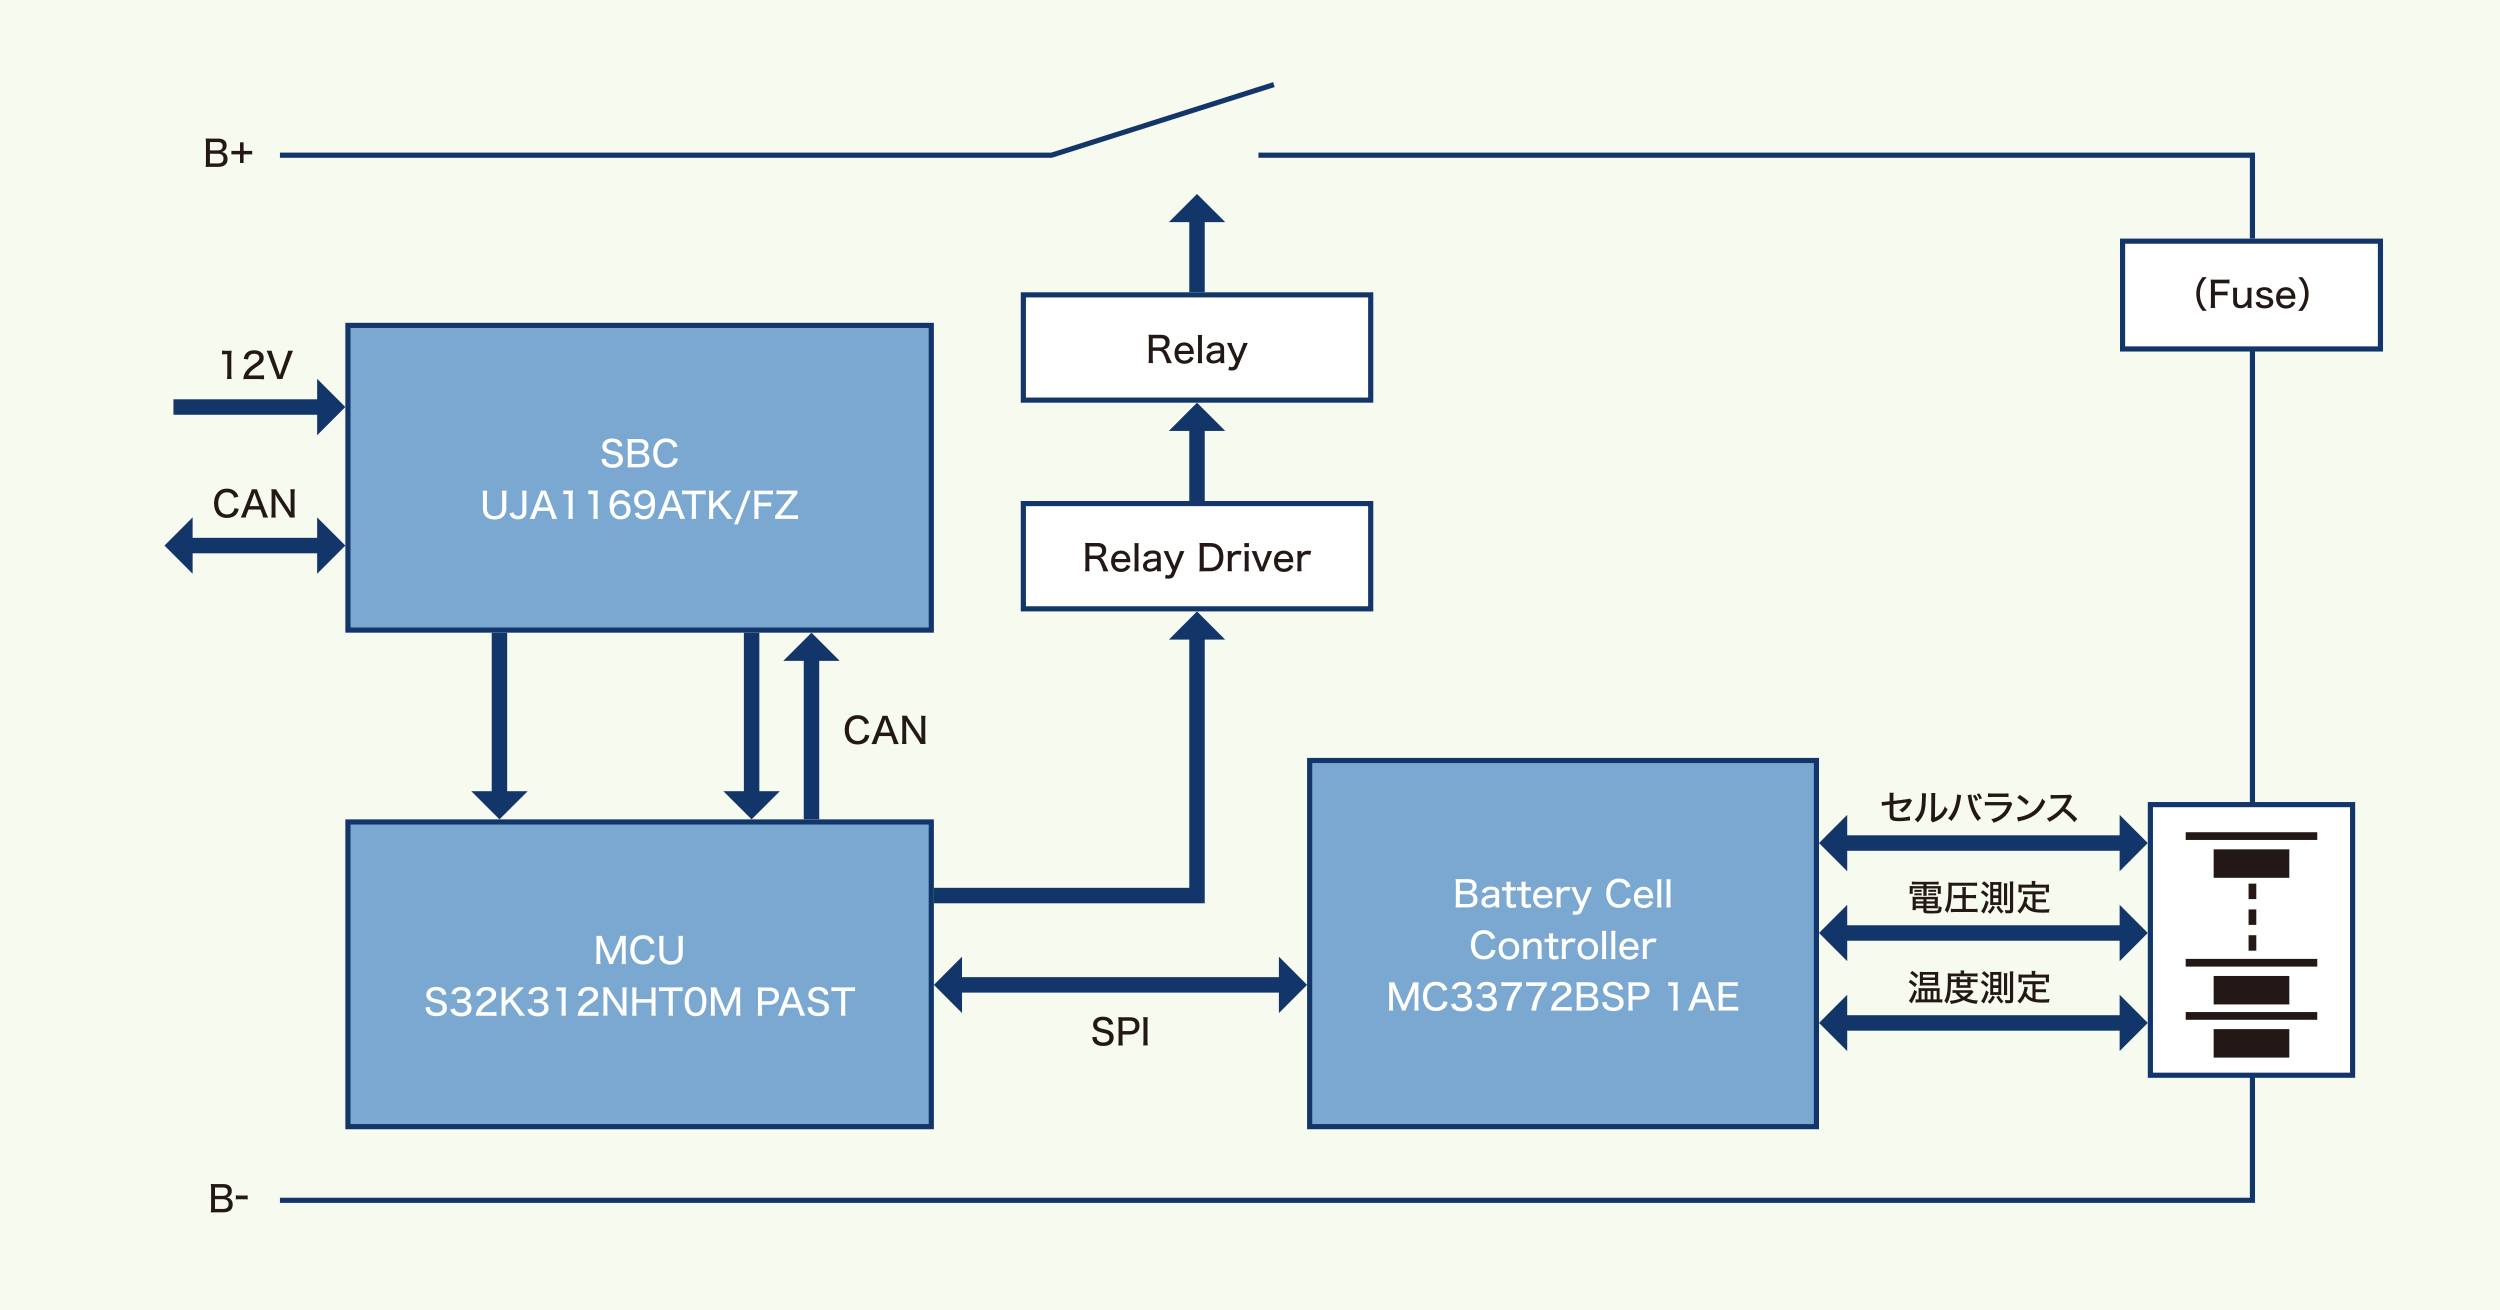 <?xml version="1.0" encoding="UTF-8"?><svg id="_レイヤー_1" xmlns="http://www.w3.org/2000/svg" viewBox="0 0 484.73 254.02"><defs><style>.cls-1{fill:#231815;}.cls-2{stroke-width:3px;}.cls-2,.cls-3{stroke:#13366a;}.cls-2,.cls-3,.cls-4,.cls-5{fill:none;stroke-miterlimit:8;}.cls-6{fill:#fff;}.cls-7{fill:#f6faef;}.cls-4{stroke-dasharray:3 2;}.cls-4,.cls-5{stroke:#231815;stroke-width:1.5px;}.cls-8{fill:#7aa8d1;}.cls-9{fill:#13366a;}</style></defs><rect class="cls-7" width="484.73" height="254.02"/><polyline class="cls-3" points="54.28 30.09 203.89 30.09 247 16.4"/><line class="cls-2" x1="248.7" y1="190.96" x2="185.8" y2="190.96"/><polygon class="cls-9" points="247.97 196.43 247.97 185.49 253.43 190.96 247.97 196.43"/><polygon class="cls-9" points="186.53 196.43 186.53 185.49 181.07 190.96 186.53 196.43"/><line class="cls-2" x1="232.09" y1="56.67" x2="232.09" y2="42.34"/><polygon class="cls-9" points="226.63 43.07 237.56 43.07 232.09 37.61 226.63 43.07"/><line class="cls-2" x1="232.09" y1="97.14" x2="232.09" y2="82.81"/><polygon class="cls-9" points="226.63 83.55 237.56 83.55 232.09 78.08 226.63 83.55"/><line class="cls-2" x1="157.34" y1="158.87" x2="157.34" y2="127.4"/><polygon class="cls-9" points="151.87 128.14 162.81 128.14 157.34 122.67 151.87 128.14"/><polyline class="cls-2" points="232.09 123.29 232.09 173.64 181.07 173.64"/><polygon class="cls-9" points="237.56 124.02 226.63 124.02 232.09 118.55 237.56 124.02"/><line class="cls-2" x1="62.22" y1="105.78" x2="36.62" y2="105.78"/><polygon class="cls-9" points="61.49 111.25 61.49 100.31 66.96 105.78 61.49 111.25"/><polygon class="cls-9" points="37.35 111.25 37.35 100.31 31.89 105.78 37.35 111.25"/><line class="cls-2" x1="33.63" y1="78.92" x2="62.22" y2="78.92"/><polygon class="cls-9" points="61.49 73.45 61.49 84.39 66.96 78.92 61.49 73.45"/><line class="cls-2" x1="411.71" y1="163.46" x2="357.42" y2="163.46"/><polygon class="cls-9" points="410.98 168.93 410.98 157.99 416.44 163.46 410.98 168.93"/><polygon class="cls-9" points="358.16 168.93 358.16 157.99 352.69 163.46 358.16 168.93"/><line class="cls-2" x1="411.71" y1="180.9" x2="357.42" y2="180.9"/><polygon class="cls-9" points="410.98 186.37 410.98 175.43 416.44 180.9 410.98 186.37"/><polygon class="cls-9" points="358.16 186.37 358.16 175.43 352.69 180.9 358.16 186.37"/><line class="cls-2" x1="411.71" y1="198.34" x2="357.42" y2="198.34"/><polygon class="cls-9" points="410.98 203.8 410.98 192.87 416.44 198.34 410.98 203.8"/><polygon class="cls-9" points="358.16 203.8 358.16 192.87 352.69 198.34 358.16 203.8"/><polyline class="cls-3" points="244 30.09 436.73 30.09 436.73 46.26"/><polyline class="cls-3" points="54.28 232.73 436.73 232.73 436.73 204.96"/><rect class="cls-6" x="411.55" y="46.76" width="50" height="20.9"/><path class="cls-9" d="M461.05,47.26v19.9h-49v-19.9h49M462.05,46.26h-51v21.9h51v-21.9h0Z"/><rect class="cls-6" x="416.94" y="156.01" width="39.21" height="52.47"/><path class="cls-9" d="M455.65,156.51v51.47h-38.21v-51.47h38.21M456.65,155.51h-40.21v53.47h40.21v-53.47h0Z"/><line class="cls-3" x1="436.73" y1="67.71" x2="436.73" y2="155.8"/><rect class="cls-1" x="429.21" y="199.54" width="14.67" height="5.52"/><line class="cls-5" x1="449.3" y1="196.98" x2="423.79" y2="196.98"/><rect class="cls-1" x="429.21" y="189.23" width="14.67" height="5.52"/><line class="cls-5" x1="449.3" y1="186.67" x2="423.79" y2="186.67"/><rect class="cls-1" x="429.21" y="164.68" width="14.67" height="5.52"/><line class="cls-5" x1="449.3" y1="162.11" x2="423.79" y2="162.11"/><line class="cls-4" x1="436.73" y1="171.33" x2="436.73" y2="184.74"/><rect class="cls-8" x="253.93" y="147.45" width="98.26" height="71"/><path class="cls-9" d="M351.69,147.95v70h-97.26v-70h97.26M352.69,146.95h-99.26v72h99.26v-72h0Z"/><rect class="cls-8" x="67.46" y="159.37" width="113.11" height="59.08"/><path class="cls-9" d="M180.07,159.87v58.08h-112.11v-58.08h112.11M181.07,158.87h-114.11v60.08h114.11v-60.08h0Z"/><rect class="cls-8" x="67.46" y="63.09" width="113.11" height="59.08"/><path class="cls-9" d="M180.07,63.59v58.08h-112.11v-58.08h112.11M181.07,62.59h-114.11v60.08h114.11v-60.08h0Z"/><rect class="cls-6" x="198.42" y="57.17" width="67.35" height="20.41"/><path class="cls-9" d="M265.27,57.67v19.41h-66.35v-19.41h66.35M266.27,56.67h-68.35v21.41h68.35v-21.41h0Z"/><path class="cls-1" d="M40.72,32.35c-.37,0-.55,0-.85.02.05-.3.06-.48.06-.92v-3.78c0-.31-.02-.54-.06-.81.24.01.38.01.84.01h1.58c1.06,0,1.65.48,1.65,1.34,0,.41-.13.72-.39.97-.15.13-.28.2-.56.29.34.06.51.14.7.31.29.26.43.61.43,1.06,0,.97-.64,1.51-1.76,1.51h-1.66ZM42.25,29.16c.58,0,.92-.31.92-.84s-.32-.78-.94-.78h-1.53v1.62h1.54ZM40.71,31.69h1.58c.69,0,1.05-.33,1.05-.94,0-.3-.08-.52-.25-.67-.18-.18-.47-.27-.83-.27h-1.56v1.88Z"/><path class="cls-1" d="M47.23,31.6h-.69v-1.67h-1.67v-.67h1.67v-1.67h.69v1.67h1.67v.67h-1.67v1.67Z"/><path class="cls-1" d="M41.72,235.06c-.37,0-.55,0-.85.02.05-.3.06-.48.06-.92v-3.78c0-.31-.02-.54-.06-.81.24.01.38.01.84.01h1.58c1.06,0,1.65.48,1.65,1.34,0,.41-.13.72-.39.97-.15.13-.28.2-.56.29.34.06.51.14.7.31.29.26.43.61.43,1.06,0,.97-.64,1.51-1.76,1.51h-1.66ZM43.24,231.87c.58,0,.92-.31.92-.84s-.32-.78-.94-.78h-1.53v1.62h1.54ZM41.7,234.4h1.58c.69,0,1.05-.33,1.05-.94,0-.3-.08-.52-.25-.67-.18-.18-.47-.27-.83-.27h-1.56v1.88Z"/><path class="cls-1" d="M45.73,231.77c.2.03.37.04.65.04h.98c.29,0,.46,0,.66-.04v.8c-.22-.04-.37-.04-.66-.04h-.98c-.28,0-.43,0-.65.04v-.8Z"/><path class="cls-1" d="M43.04,67.98c.2.03.34.04.65.04h.56c.31,0,.41,0,.66-.04-.04.43-.06.76-.06,1.16v3.48c0,.36.01.59.06.87h-.9c.04-.27.06-.52.06-.87v-3.94h-.35c-.24,0-.43.01-.67.04v-.76Z"/><path class="cls-1" d="M48.02,73.49c-.51,0-.62,0-.85.04.05-.43.1-.66.2-.91.18-.48.49-.9.94-1.3.24-.21.46-.37,1.12-.82s.86-.71.86-1.13c0-.48-.4-.78-1.03-.78-.43,0-.76.15-.95.43-.12.18-.17.34-.22.67l-.83-.11c.09-.5.22-.78.47-1.08.33-.39.85-.59,1.52-.59,1.16,0,1.88.57,1.88,1.48,0,.53-.2.9-.71,1.29-.22.16-.32.23-.94.65-.78.53-1.13.92-1.32,1.47h2.09c.41,0,.71-.01.95-.05v.79c-.31-.03-.57-.04-.98-.04h-2.19Z"/><path class="cls-1" d="M54.1,72.25c.03.09.08.27.17.52.1-.34.11-.35.16-.52l1.22-3.51c.12-.34.17-.51.2-.73h.98c-.11.19-.17.36-.35.83l-1.5,3.96c-.12.32-.18.53-.22.69h-.99c-.04-.15-.1-.35-.22-.69l-1.51-3.96c-.15-.41-.26-.65-.35-.83h.98c.04.22.11.48.2.73l1.23,3.51Z"/><path class="cls-1" d="M226.24,70.41c-.03-.22-.13-.5-.39-1.16-.38-.95-.64-1.23-1.19-1.23h-1.15v1.51c0,.39.01.61.06.87h-.88c.04-.28.06-.47.06-.86v-3.78c0-.34-.01-.55-.06-.86.26.01.47.02.84.02h1.62c.56,0,.96.13,1.25.41.25.24.38.58.38,1.01s-.13.78-.38,1.04c-.2.2-.38.28-.77.39.31.09.48.27.72.77.15.29.31.66.55,1.19.08.18.23.5.32.68h-.99ZM225.02,67.36c.36,0,.68-.16.83-.42.08-.14.13-.3.13-.52,0-.25-.07-.45-.21-.59-.16-.16-.38-.23-.71-.23h-1.55v1.76h1.51Z"/><path class="cls-1" d="M228.48,68.63c.03.42.1.64.27.86.21.27.53.42.92.42.36,0,.66-.12.88-.36.09-.11.14-.19.21-.39l.69.24c-.13.29-.23.44-.41.62-.35.34-.82.52-1.38.52-1.18,0-1.93-.81-1.93-2.07s.74-2.08,1.88-2.08c.99,0,1.67.62,1.82,1.64q.01.09.05.61h-3ZM230.72,68.03c-.04-.34-.14-.56-.34-.75-.2-.2-.45-.29-.78-.29-.4,0-.72.19-.93.54-.1.16-.13.27-.17.5h2.22Z"/><path class="cls-1" d="M233.09,64.94c-.04.27-.05.48-.05.87v3.75c0,.36.01.55.05.86h-.85c.04-.29.05-.49.05-.86v-3.75c0-.39-.01-.61-.05-.86h.85Z"/><path class="cls-1" d="M236.62,69.97c-.25.21-.37.29-.59.37-.25.09-.52.14-.8.14-.83,0-1.32-.43-1.32-1.13,0-.52.33-.95.88-1.16.44-.16.85-.21,1.83-.24v-.3c0-.25-.06-.41-.17-.51-.15-.12-.37-.18-.67-.18-.57,0-.88.19-1.03.65l-.77-.15c.14-.36.26-.55.49-.72.32-.25.75-.37,1.32-.37s.97.12,1.25.39c.22.21.31.47.31.9v1.92c0,.34.01.53.06.83h-.78v-.44ZM236.62,68.5c-.75.02-1.13.07-1.44.19-.35.13-.52.35-.52.66,0,.34.26.55.69.55.36,0,.76-.16,1.02-.41.17-.17.25-.36.25-.6v-.39Z"/><path class="cls-1" d="M238.29,67.34c-.31-.69-.31-.7-.39-.85h.91c.04.2.13.51.25.79l.92,2.14.83-2.14c.15-.4.22-.58.25-.79h.88c-.04.08-.15.36-.36.85l-1.58,3.78c-.12.29-.26.46-.47.57-.2.1-.43.15-.69.15-.2,0-.38-.02-.67-.08l.16-.7c.2.09.33.13.48.13.24,0,.42-.13.53-.37l.26-.62-1.3-2.86Z"/><path class="cls-1" d="M427.05,60.27c-.45-.57-.63-.89-.85-1.43-.24-.62-.36-1.21-.36-1.86s.11-1.2.35-1.81c.22-.54.41-.85.85-1.43h.83c-.53.61-.74.92-.96,1.41-.25.57-.37,1.16-.37,1.82s.13,1.29.38,1.87c.22.5.43.81.96,1.42h-.83Z"/><path class="cls-1" d="M429.45,58.77c0,.45.01.67.06.93h-.89c.04-.24.06-.5.06-.92v-3.71c0-.36-.01-.6-.06-.86.25.01.45.02.84.02h1.93c.39,0,.61-.01.89-.05v.8c-.25-.04-.48-.05-.89-.05h-1.93v1.62h1.56c.4,0,.64-.01.89-.05v.8c-.25-.04-.49-.05-.89-.05h-1.56v1.52Z"/><path class="cls-1" d="M436.59,55.78c-.04.29-.06.49-.06.86v2.19c0,.36.01.59.06.87h-.8v-.34s0-.15.01-.29c-.36.48-.8.7-1.41.7-.53,0-.94-.18-1.18-.52-.15-.22-.22-.49-.22-.9v-1.71c0-.37-.01-.61-.05-.85h.85c-.04.3-.05.52-.05.86v1.59c0,.62.24.91.75.91.35,0,.62-.14.9-.44.18-.21.29-.39.39-.67v-1.39c0-.32-.01-.57-.05-.86h.85Z"/><path class="cls-1" d="M438.13,58.5c.05.24.11.35.24.47.16.15.41.23.74.23.55,0,.9-.23.9-.58,0-.17-.07-.31-.2-.39-.15-.1-.25-.13-.77-.24-.55-.12-.78-.19-1.02-.33-.34-.18-.52-.48-.52-.85,0-.27.11-.53.32-.73.29-.27.69-.4,1.23-.4s.95.13,1.21.38c.19.17.28.34.38.67l-.78.1c-.03-.18-.06-.25-.15-.34-.15-.16-.38-.25-.68-.25-.46,0-.78.22-.78.55,0,.15.08.27.22.36.16.08.32.13.73.22.75.17,1.01.26,1.23.46.23.2.34.45.34.79,0,.27-.13.56-.33.75-.3.29-.77.43-1.37.43-.69,0-1.2-.2-1.49-.59-.12-.16-.17-.29-.25-.6l.8-.1Z"/><path class="cls-1" d="M442.07,57.92c.03.42.1.64.27.86.21.27.53.42.92.42.36,0,.66-.12.88-.36.09-.11.14-.19.21-.39l.69.24c-.13.29-.23.44-.41.62-.35.34-.82.52-1.38.52-1.18,0-1.93-.81-1.93-2.07s.74-2.08,1.88-2.08c.99,0,1.67.62,1.82,1.64q.01.09.05.61h-3ZM444.31,57.32c-.04-.34-.14-.56-.34-.75-.2-.2-.45-.29-.78-.29-.4,0-.72.19-.93.54-.1.16-.13.27-.17.5h2.22Z"/><path class="cls-1" d="M445.58,60.27c.53-.6.74-.92.96-1.42.25-.58.38-1.19.38-1.87s-.12-1.25-.37-1.82c-.22-.49-.43-.81-.96-1.41h.83c.45.57.63.89.85,1.43.24.61.35,1.18.35,1.81s-.11,1.24-.36,1.86c-.22.54-.4.85-.85,1.43h-.83Z"/><rect class="cls-6" x="198.42" y="97.64" width="67.35" height="20.41"/><path class="cls-9" d="M265.27,98.14v19.41h-66.35v-19.41h66.35M266.27,97.14h-68.35v21.41h68.35v-21.41h0Z"/><path class="cls-1" d="M213.94,110.77c-.03-.22-.13-.5-.39-1.16-.38-.95-.64-1.23-1.19-1.23h-1.15v1.51c0,.39.01.61.06.87h-.88c.04-.28.06-.47.06-.86v-3.78c0-.34-.01-.55-.06-.86.26.01.47.02.84.02h1.62c.56,0,.96.13,1.25.41.25.24.38.58.38,1.01s-.13.78-.38,1.04c-.2.2-.38.28-.77.39.31.09.48.27.72.77.15.29.31.66.55,1.19.08.18.23.5.32.68h-.99ZM212.73,107.72c.36,0,.68-.16.83-.42.08-.14.13-.3.13-.52,0-.25-.07-.45-.21-.59-.16-.16-.38-.23-.71-.23h-1.55v1.76h1.51Z"/><path class="cls-1" d="M216.18,108.99c.03.42.1.64.27.86.21.27.53.42.92.42.36,0,.66-.12.88-.36.09-.11.14-.19.21-.39l.69.24c-.13.29-.23.44-.41.62-.35.34-.82.52-1.38.52-1.18,0-1.93-.81-1.93-2.07s.74-2.08,1.88-2.08c.99,0,1.67.62,1.82,1.64q.01.09.05.61h-3ZM218.43,108.39c-.04-.34-.14-.56-.34-.75-.2-.2-.45-.29-.78-.29-.4,0-.72.19-.93.54-.1.16-.13.27-.17.5h2.22Z"/><path class="cls-1" d="M220.79,105.3c-.04.27-.05.48-.05.87v3.75c0,.36.01.55.05.86h-.85c.04-.29.05-.49.05-.86v-3.75c0-.39-.01-.61-.05-.86h.85Z"/><path class="cls-1" d="M224.33,110.33c-.25.21-.37.29-.59.37-.25.09-.52.14-.8.14-.83,0-1.32-.43-1.32-1.13,0-.52.33-.95.88-1.16.44-.16.85-.21,1.83-.24v-.3c0-.25-.06-.41-.17-.51-.15-.12-.37-.18-.67-.18-.57,0-.88.19-1.03.65l-.77-.15c.14-.36.26-.55.49-.72.32-.25.75-.37,1.32-.37s.97.12,1.25.39c.22.21.31.47.31.9v1.92c0,.34.01.53.06.83h-.78v-.44ZM224.33,108.86c-.75.02-1.13.07-1.44.19-.35.13-.52.35-.52.66,0,.34.26.55.69.55.36,0,.76-.16,1.02-.41.17-.17.25-.36.25-.6v-.39Z"/><path class="cls-1" d="M226,107.7c-.31-.69-.31-.7-.39-.85h.91c.04.2.13.51.25.79l.92,2.14.83-2.14c.15-.4.22-.58.25-.79h.88c-.04.08-.15.36-.36.85l-1.58,3.78c-.12.29-.26.46-.47.57-.2.1-.43.15-.69.15-.2,0-.38-.02-.67-.08l.16-.7c.2.09.33.13.48.13.24,0,.42-.13.53-.37l.26-.62-1.3-2.86Z"/><path class="cls-1" d="M232.62,106.14c0-.35-.01-.57-.06-.87.25.01.43.02.84.02h1.24c.82,0,1.39.2,1.83.62.49.48.74,1.18.74,2.07s-.27,1.67-.79,2.17c-.44.42-1,.62-1.79.62h-1.24c-.39,0-.55,0-.84.02.04-.27.06-.5.06-.89v-3.76ZM234.6,110.08c.57,0,.96-.14,1.27-.46.36-.37.55-.94.55-1.62s-.17-1.21-.51-1.57c-.3-.31-.68-.44-1.29-.44h-1.22v4.09h1.21Z"/><path class="cls-1" d="M240.53,107.59c-.25-.08-.39-.1-.6-.1-.36,0-.64.12-.84.37-.17.21-.24.38-.27.71v1.34c0,.35.01.55.05.86h-.85c.04-.34.05-.53.05-.86v-2.2c0-.39-.01-.59-.05-.86h.81v.32c0,.06,0,.2-.01.25.29-.46.67-.64,1.28-.64.22,0,.37.01.64.07l-.2.74Z"/><path class="cls-1" d="M242.16,105.3v.78h-.89v-.78h.89ZM242.15,106.85c-.04.25-.05.47-.05.87v2.19c0,.36.01.57.05.87h-.86c.04-.32.05-.53.05-.86v-2.2c0-.36-.01-.6-.05-.86h.86Z"/><path class="cls-1" d="M243.59,106.85c.03.16.1.4.2.67l.74,2.04c.04.1.11.33.15.47.05-.15.1-.32.15-.46l.75-2.05c.12-.33.16-.47.19-.67h.9c-.1.19-.16.33-.33.75l-1.04,2.54c-.15.36-.17.44-.22.64h-.82c-.04-.18-.08-.29-.22-.64l-1.03-2.54c-.09-.22-.19-.44-.34-.75h.9Z"/><path class="cls-1" d="M247.77,108.99c.03.42.1.64.27.86.21.27.53.42.92.42.36,0,.66-.12.88-.36.09-.11.14-.19.21-.39l.69.24c-.13.29-.23.44-.41.62-.35.34-.82.52-1.38.52-1.18,0-1.93-.81-1.93-2.07s.74-2.08,1.88-2.08c.99,0,1.67.62,1.82,1.64q.01.09.05.61h-3ZM250.01,108.39c-.04-.34-.14-.56-.34-.75-.2-.2-.45-.29-.78-.29-.4,0-.72.19-.93.54-.1.16-.13.27-.17.5h2.22Z"/><path class="cls-1" d="M254.03,107.59c-.25-.08-.39-.1-.6-.1-.36,0-.64.12-.84.37-.17.21-.24.38-.27.71v1.34c0,.35.01.55.05.86h-.85c.04-.34.05-.53.05-.86v-2.2c0-.39-.01-.59-.05-.86h.81v.32c0,.06,0,.2-.01.25.29-.46.67-.64,1.28-.64.22,0,.37.01.64.07l-.2.74Z"/><path class="cls-1" d="M212.62,201.04c.02.32.07.48.2.65.22.28.6.44,1.09.44.75,0,1.2-.35,1.2-.92,0-.31-.13-.56-.37-.69-.22-.12-.27-.13-1.19-.34-.48-.11-.77-.22-1.02-.39-.39-.27-.59-.64-.59-1.12,0-.94.75-1.55,1.91-1.55.76,0,1.33.24,1.67.69.16.22.25.42.32.78l-.83.1c-.04-.25-.1-.39-.22-.53-.2-.24-.53-.36-.94-.36-.66,0-1.11.34-1.11.85,0,.32.17.55.53.69.18.08.22.08,1,.25.53.11.89.25,1.13.44.36.28.53.63.53,1.13,0,1.06-.72,1.65-2.01,1.65-.81,0-1.42-.22-1.76-.66-.22-.27-.31-.52-.39-1.03l.85-.09Z"/><path class="cls-1" d="M216.82,202.71c.04-.27.06-.5.06-.85v-3.78c0-.31-.01-.55-.06-.86.27.01.48.02.84.02h1.45c1.18,0,1.83.58,1.83,1.63s-.68,1.72-1.86,1.72h-1.43v1.25c0,.37.01.61.06.87h-.88ZM219.07,199.92c.69,0,1.06-.36,1.06-1.03s-.36-.98-1.06-.98h-1.43v2.01h1.43Z"/><path class="cls-1" d="M222.55,197.23c-.04.26-.06.48-.06.85v3.77c0,.37.01.61.06.85h-.9c.04-.27.06-.48.06-.85v-3.77c0-.39-.01-.59-.06-.85h.9Z"/><path class="cls-1" d="M167.7,140.45c-.08-.29-.16-.44-.31-.62-.26-.3-.64-.46-1.1-.46-1.06,0-1.7.81-1.7,2.14s.67,2.16,1.71,2.16c.51,0,.95-.2,1.19-.55.14-.19.2-.36.26-.67l.83.16c-.13.46-.24.71-.43.96-.4.5-1.07.78-1.87.78-.72,0-1.32-.22-1.74-.65-.49-.5-.76-1.3-.76-2.18,0-.93.3-1.73.85-2.26.43-.41.97-.6,1.65-.6s1.23.19,1.64.59c.29.27.43.52.58.97l-.81.2Z"/><path class="cls-1" d="M173.31,144.27c-.05-.24-.13-.53-.2-.73l-.32-.82h-2.33l-.32.82c-.12.3-.16.46-.21.73h-.98c.12-.21.22-.44.37-.82l1.55-3.97c.13-.34.19-.51.22-.69h1.01c.03.15.07.26.24.69l1.56,3.97c.17.43.27.64.36.82h-.97ZM171.76,139.88q-.03-.07-.14-.42-.12.36-.14.42l-.8,2.17h1.88l-.81-2.17Z"/><path class="cls-1" d="M178.18,142.42c.13.21.35.56.5.83-.03-.37-.04-.69-.04-.95v-2.61c0-.37-.01-.64-.06-.9h.88c-.04.27-.06.5-.06.9v3.71c0,.38.01.62.06.86h-.97c-.13-.25-.2-.37-.41-.71l-1.99-2.99c-.1-.17-.28-.46-.43-.76.03.3.04.66.04.91v2.58c0,.43.01.72.06.97h-.87c.03-.22.06-.54.06-.97v-3.66c0-.34-.01-.58-.06-.85h.95c.06.17.17.36.4.7l1.95,2.93Z"/><path class="cls-1" d="M366.39,154.39c0-.39,0-.46-.04-.69h.81c-.04.23-.04.36-.04.69v.9l2.67-.34c.24-.03.34-.06.48-.11l.45.39c-.08.1-.08.11-.18.32-.41.84-.89,1.39-1.7,1.98-.23-.25-.31-.32-.59-.47.53-.3.98-.7,1.27-1.13.1-.13.12-.17.22-.35q-.18.04-.37.06l-2.25.3v1.59c0,.62.02.76.16.87.13.11.4.15.94.15.76,0,1.53-.1,2.09-.27l.04.79c-.19,0-.25.01-.42.03-.78.08-1.23.12-1.71.12-.92,0-1.33-.1-1.58-.36-.21-.24-.25-.43-.25-1.22v-1.62l-.67.09c-.54.08-.55.08-.81.14l-.08-.75c.06,0,.11,0,.14,0,.15,0,.39-.02.68-.06l.74-.1v-.97Z"/><path class="cls-1" d="M373.44,153.83q-.03.18-.07,1.55c-.05,1.34-.2,2.1-.58,2.82-.24.46-.5.81-.97,1.26-.21-.28-.31-.37-.59-.56.55-.45.9-.94,1.13-1.6.21-.62.3-1.51.3-2.95,0-.29,0-.39-.02-.56l.8.04ZM375.25,153.75c-.04.24-.04.35-.04.85l-.04,3.89c.53-.22.84-.44,1.16-.81.35-.39.59-.81.75-1.33.2.27.28.34.55.56-.29.67-.64,1.18-1.08,1.58-.4.36-.78.57-1.5.85-.13.05-.21.08-.29.13l-.38-.41c.04-.17.05-.28.06-.64l.04-3.82v-.17c0-.36,0-.5-.04-.68h.81Z"/><path class="cls-1" d="M380.26,154.18c-.03.08-.03.1-.06.26,0,.01,0,.05-.01.11,0,.01-.01.07-.02.15-.31,2.07-.83,3.35-1.81,4.48-.28-.27-.37-.34-.66-.5.42-.41.71-.83,1.01-1.45.32-.64.57-1.54.69-2.41.04-.31.06-.52.06-.67v-.11l.8.15ZM382.23,154.03c.02.39.14,1.02.31,1.64.34,1.27.82,2.19,1.57,2.98-.29.19-.39.27-.63.54-.48-.56-.85-1.16-1.18-1.96-.31-.75-.56-1.67-.69-2.56-.04-.26-.06-.38-.09-.49l.72-.14ZM382.99,154.11c.25.33.38.55.55.99l-.48.2c-.16-.41-.31-.69-.55-1l.47-.19ZM383.74,153.83c.24.31.39.57.55.95l-.47.2c-.15-.38-.31-.67-.53-.98l.46-.18Z"/><path class="cls-1" d="M384.85,155.47c.31.03.51.05.97.05h3.35c.36,0,.48,0,.65-.06l.34.39c-.06.11-.1.19-.19.44-.38,1.04-.91,1.79-1.66,2.35-.5.36-.95.6-1.77.89-.13-.29-.19-.39-.45-.68.86-.21,1.44-.48,1.98-.96.53-.46.83-.9,1.15-1.74h-3.42c-.55,0-.71,0-.95.03v-.73ZM385.45,153.81c.3.04.38.05.88.05h2.22c.42,0,.56,0,.88-.05v.74c-.27-.03-.46-.03-.88-.03h-2.23c-.37,0-.53,0-.87.03v-.74Z"/><path class="cls-1" d="M391.08,158.46c.57-.02,1.42-.24,2.06-.53.88-.39,1.53-.92,2.09-1.7.31-.46.52-.84.74-1.41.23.29.32.37.61.57-.58,1.27-1.24,2.08-2.19,2.72-.71.48-1.58.83-2.65,1.05-.27.06-.29.06-.44.11l-.22-.81ZM391.61,154.12c.8.5,1.24.83,1.76,1.34l-.5.62c-.54-.57-1.11-1.03-1.74-1.4l.48-.56Z"/><path class="cls-1" d="M402.2,159.42c-.55-.7-1.32-1.44-2.19-2.12-.81.92-1.58,1.51-2.67,2.05-.15-.3-.22-.39-.48-.65.54-.21.88-.4,1.41-.78,1.08-.78,1.95-1.85,2.42-2.98q.02-.06.04-.1s.01-.03.03-.06c-.08,0-.13,0-.22,0l-2.03.04c-.43,0-.57.01-.9.06l-.02-.76c.24.03.41.04.72.04h.19l2.33-.04c.34,0,.4-.01.55-.07l.39.41c-.08.09-.14.19-.21.36-.34.78-.69,1.39-1.12,1.93.88.64,1.44,1.13,2.33,2.02l-.58.64Z"/><path class="cls-1" d="M371.42,171.48c-.29,0-.51,0-.72.03v-.58c.24.03.48.04.76.04h3.68c.31,0,.53-.01.75-.04v.58c-.21-.02-.4-.03-.7-.03h-1.65v.33h1.96c.44,0,.63,0,.83-.03-.02.17-.03.31-.03.55v.43c0,.23,0,.35.04.54h-.61v-1.03h-2.18v.75c0,.35,0,.48.03.67h-.69c.03-.18.04-.37.04-.67v-.75h-2.07v1.03h-.62c.03-.19.04-.32.04-.54v-.43c0-.23,0-.38-.03-.55.19.02.39.03.82.03h1.85v-.33h-1.51ZM371.46,176.1v.37h-.65c.03-.2.04-.41.04-.65v-1.29c0-.27-.01-.46-.04-.66.18.02.35.03.64.03h3.63c.31,0,.5,0,.67-.03-.02.18-.03.36-.03.67v1.08c0,.22,0,.37.01.51-.22-.02-.37-.03-.66-.03h-1.56v.32c0,.08.03.11.13.14.1.02.55.04.99.04.64,0,1.02-.04,1.12-.13.08-.07.12-.27.12-.8.23.12.32.15.6.22-.06,1.17-.14,1.22-2.02,1.22-1.34,0-1.53-.06-1.53-.5v-.5h-1.47ZM371.19,172.52c.11.01.2.02.38.02h.64c.16,0,.29,0,.38-.02v.42c-.12-.01-.21-.02-.38-.02h-.64c-.17,0-.28,0-.38.02v-.42ZM371.19,173.19c.12.01.19.02.38.02h.64c.17,0,.28,0,.38-.02v.42c-.12-.01-.21-.02-.38-.02h-.64c-.17,0-.24,0-.38.02v-.42ZM371.45,174.37v.39h1.48v-.39h-1.48ZM371.45,175.2v.43h1.48v-.43h-1.48ZM375.13,174.76v-.39h-1.6v.39h1.6ZM375.13,175.63v-.43h-1.6v.43h1.6ZM373.89,172.51c.11.01.2.02.39.02h.74c.17,0,.28,0,.38-.02v.42c-.12-.01-.21-.02-.38-.02h-.74c-.17,0-.28,0-.39.02v-.42ZM373.89,173.19c.11.01.2.02.39.02h.74c.17,0,.27,0,.38-.02v.42c-.1-.01-.2-.02-.38-.02h-.74c-.17,0-.27,0-.39.02v-.42Z"/><path class="cls-1" d="M378.43,172.34c0,2.33-.22,3.56-.83,4.66-.2-.26-.32-.38-.53-.52.56-.97.72-1.97.72-4.48,0-.4-.01-.67-.04-.88.26.02.53.04.9.04h3.86c.41,0,.65-.01.83-.04v.66c-.21-.03-.43-.04-.83-.04h-4.08v.6ZM380.5,174.14h-1c-.29,0-.54.01-.75.04v-.67c.21.03.44.04.76.04h.99v-.84c0-.27-.01-.49-.05-.72h.74c-.03.22-.04.44-.04.72v.84h1.23c.33,0,.55-.01.76-.04v.67c-.22-.03-.46-.04-.76-.04h-1.23v2.1h1.48c.34,0,.61-.01.81-.04v.68c-.22-.04-.48-.05-.8-.05h-3.59c-.31,0-.58.01-.8.05v-.68c.21.03.46.04.78.04h1.46v-2.1Z"/><path class="cls-1" d="M384.44,172.6c.47.29.74.5,1.11.85l-.39.51c-.38-.4-.66-.63-1.11-.91l.39-.45ZM385.59,174.94c-.23.77-.43,1.26-.76,1.89-.09.17-.11.22-.16.32l-.55-.47c.34-.39.65-1.09.95-2.1l.51.36ZM384.69,170.87c.48.33.71.55,1.03.9l-.43.46c-.32-.39-.58-.62-1.03-.93l.43-.43ZM386.8,175.87c-.28.57-.5.88-.96,1.32-.17-.21-.27-.3-.44-.43.48-.39.67-.63.91-1.17l.49.28ZM386.41,175.46c-.22,0-.38,0-.53.02.01-.18.02-.31.02-.68v-3.19c0-.23,0-.39-.02-.61.15.01.3.02.55.02h1.07c.2,0,.34,0,.55-.02-.02.2-.03.37-.03.67v3.17c0,.29,0,.48.02.64-.19-.01-.36-.02-.55-.02h-1.1ZM386.46,172.33h1.01v-.77h-1.01v.77ZM386.46,173.6h1.01v-.76h-1.01v.76ZM386.46,174.94h1.01v-.81h-1.01v.81ZM387.56,175.6c.3.52.5.76.91,1.11-.16.11-.26.2-.46.42-.41-.43-.62-.72-.92-1.25l.48-.28ZM388.52,175.5c.03-.18.04-.36.04-.64v-2.95c0-.29,0-.47-.04-.64h.68c-.03.19-.04.35-.04.65v2.93c0,.3,0,.48.03.65h-.67ZM390.32,176.43c0,.52-.17.65-.85.65-.15,0-.46,0-.61-.01-.04-.29-.07-.41-.15-.62.27.04.48.05.69.05.28,0,.32-.02.32-.18v-4.6c0-.33-.01-.56-.04-.81h.69c-.03.2-.04.42-.04.81v4.72Z"/><path class="cls-1" d="M394.06,173.39h-1.11c-.32,0-.5,0-.71.04v-.64c.18.02.39.03.71.03h2.77c.32,0,.53-.01.71-.03v.64c-.18-.02-.39-.04-.71-.04h-1.04v.99h1.34c.31,0,.5-.01.68-.04v.64c-.21-.03-.38-.04-.68-.04h-1.34v1.34c.29.04.71.07,1.13.07.48,0,.97-.02,1.62-.08-.11.24-.15.39-.18.67-.51.01-.83.02-1.32.02-1.07,0-1.83-.13-2.35-.41-.4-.21-.69-.49-.92-.86-.28.6-.53.95-1,1.46-.16-.22-.24-.29-.5-.48.48-.46.73-.79.97-1.32.22-.47.39-1.13.39-1.49l.67.13q-.03.11-.09.4c-.03.1-.11.41-.19.67.18.32.25.43.45.62.21.2.41.32.72.44v-2.74ZM393.95,171.24c0-.17,0-.27-.04-.44h.74c-.03.15-.04.27-.04.44v.29h1.94c.27,0,.5,0,.75-.03-.02.15-.03.31-.03.5v.5c0,.21,0,.37.03.53h-.64v-.92h-4.67v.92h-.64c.02-.17.03-.3.03-.53v-.5c0-.17,0-.36-.03-.5.26.02.48.03.74.03h1.86v-.29Z"/><path class="cls-1" d="M370.43,189.96c.43.26.8.53,1.24.9l-.38.53c-.46-.44-.72-.64-1.21-.94l.35-.49ZM371.7,192.28c-.34.93-.52,1.35-.89,2.01-.06.12-.09.17-.14.26l-.57-.49c.36-.39.74-1.14,1.07-2.13l.53.35ZM370.76,188.25c.48.32.74.53,1.18.92l-.4.5c-.39-.4-.7-.66-1.17-.97l.39-.46ZM376.19,193.77c.18,0,.27,0,.41-.03v.65c-.17-.03-.47-.04-.77-.04h-3.68c-.26,0-.51.01-.74.04v-.64c.15.02.26.03.42.03h.17v-1.66c0-.2,0-.34-.02-.53.17.01.3.02.62.02h2.86c.35,0,.47,0,.64-.02-.02.22-.03.31-.03.5v1.68h.11ZM372.87,191.08c-.25,0-.43,0-.64.02.01-.2.02-.37.02-.63v-1.43c0-.25,0-.41-.02-.61.18.02.36.03.69.03h2.2c.35,0,.54,0,.7-.03-.02.22-.03.35-.03.62v1.44c0,.23,0,.39.03.61-.18-.01-.37-.02-.64-.02h-2.3ZM372.56,193.77h.62v-1.63h-.62v1.63ZM372.84,189.52h2.34v-.53h-2.34v.53ZM372.84,190.57h2.34v-.55h-2.34v.55ZM373.72,193.77h.61v-1.63h-.61v1.63ZM374.87,193.77h.64v-1.63h-.64v1.63Z"/><path class="cls-1" d="M378.29,190.43c-.04,2.25-.21,3.12-.79,4.17-.17-.23-.29-.36-.5-.53.24-.43.36-.75.46-1.21.15-.76.21-1.55.21-3.24,0-.46,0-.67-.03-.89.24.02.48.03.76.03h1.78v-.18c0-.16-.01-.28-.04-.42h.71c-.03.13-.04.25-.04.43v.17h1.81c.38,0,.61-.01.81-.04v.62c-.23-.02-.41-.03-.74-.03h-4.41v.59h1.1v-.06c0-.15-.01-.28-.03-.39h.67c-.03.2-.03.27-.03.37v.08h1.47v-.06c0-.13-.01-.27-.03-.39h.67c-.02.11-.03.24-.03.4v.05h.74c.29,0,.44,0,.63-.04v.6c-.16-.03-.31-.04-.63-.04h-.74v.69c0,.16,0,.31.02.43-.13-.01-.19-.01-.46-.01h-1.79c-.28,0-.39,0-.5.01.01-.13.03-.29.03-.43v-.69h-1.11ZM382.67,192.32c-.06.06-.08.08-.27.31-.31.35-.66.66-1.06.93.64.26,1.32.39,2.16.43-.11.21-.19.4-.26.66-1.1-.15-1.84-.36-2.51-.73-.73.38-1.41.58-2.45.74-.06-.22-.1-.36-.25-.61.9-.08,1.52-.22,2.15-.48-.44-.34-.67-.56-1.03-1.07-.36,0-.41,0-.57.03v-.57c.17.03.36.04.73.04h2.49c.25,0,.38,0,.54-.02l.33.35ZM379.86,192.49c.21.29.49.53.9.78.42-.26.62-.41.97-.78h-1.88ZM380,191.03h1.47v-.6h-1.47v.6Z"/><path class="cls-1" d="M384.44,190.04c.47.29.74.5,1.11.85l-.39.51c-.38-.4-.66-.63-1.11-.91l.39-.45ZM385.59,192.38c-.23.77-.43,1.26-.76,1.89-.09.17-.11.22-.16.32l-.55-.47c.34-.39.65-1.09.95-2.1l.51.36ZM384.69,188.3c.48.33.71.55,1.03.9l-.43.46c-.32-.39-.58-.62-1.03-.93l.43-.43ZM386.8,193.31c-.28.57-.5.88-.96,1.32-.17-.21-.27-.3-.44-.43.48-.39.67-.63.91-1.17l.49.28ZM386.41,192.9c-.22,0-.38,0-.53.02.01-.18.02-.31.02-.68v-3.19c0-.23,0-.39-.02-.61.15.01.3.02.55.02h1.07c.2,0,.34,0,.55-.02-.02.2-.03.37-.03.67v3.17c0,.29,0,.48.02.64-.19-.01-.36-.02-.55-.02h-1.1ZM386.46,189.77h1.01v-.77h-1.01v.77ZM386.46,191.04h1.01v-.76h-1.01v.76ZM386.46,192.37h1.01v-.81h-1.01v.81ZM387.56,193.04c.3.53.5.76.91,1.11-.16.11-.26.2-.46.42-.41-.43-.62-.72-.92-1.25l.48-.28ZM388.52,192.93c.03-.18.04-.36.04-.64v-2.95c0-.29,0-.47-.04-.64h.68c-.03.19-.04.35-.04.65v2.93c0,.3,0,.48.03.65h-.67ZM390.32,193.87c0,.52-.17.65-.85.65-.15,0-.46,0-.61-.01-.04-.29-.07-.41-.15-.62.27.03.48.05.69.05.28,0,.32-.02.32-.18v-4.6c0-.33-.01-.56-.04-.81h.69c-.03.2-.04.42-.04.81v4.72Z"/><path class="cls-1" d="M394.06,190.83h-1.11c-.32,0-.5,0-.71.03v-.64c.18.02.39.03.71.03h2.77c.32,0,.53-.01.71-.03v.64c-.18-.02-.39-.03-.71-.03h-1.04v.99h1.34c.31,0,.5-.01.68-.04v.64c-.21-.03-.38-.04-.68-.04h-1.34v1.34c.29.04.71.07,1.13.07.48,0,.97-.02,1.62-.08-.11.24-.15.39-.18.67-.51.01-.83.02-1.32.02-1.07,0-1.83-.13-2.35-.41-.4-.21-.69-.49-.92-.86-.28.6-.53.95-1,1.46-.16-.22-.24-.29-.5-.48.48-.46.73-.79.97-1.32.22-.47.39-1.13.39-1.49l.67.13q-.03.11-.09.4c-.03.11-.11.41-.19.67.18.32.25.43.45.62.21.2.41.32.72.44v-2.74ZM393.95,188.68c0-.17,0-.27-.04-.44h.74c-.03.15-.04.27-.04.44v.29h1.94c.27,0,.5,0,.75-.03-.02.15-.03.31-.03.5v.5c0,.21,0,.37.03.53h-.64v-.92h-4.67v.92h-.64c.02-.18.03-.3.03-.53v-.5c0-.18,0-.36-.03-.5.26.02.48.03.74.03h1.86v-.29Z"/><path class="cls-6" d="M117.47,88.94c.02.32.07.48.2.65.22.28.6.44,1.09.44.75,0,1.2-.35,1.2-.92,0-.31-.13-.56-.37-.69-.22-.12-.27-.13-1.19-.34-.48-.11-.77-.22-1.02-.39-.39-.27-.59-.64-.59-1.12,0-.94.75-1.55,1.91-1.55.76,0,1.33.24,1.67.69.16.22.25.42.32.78l-.83.1c-.04-.25-.1-.39-.22-.53-.2-.24-.53-.36-.94-.36-.66,0-1.11.34-1.11.85,0,.32.17.55.53.69.18.08.22.08,1,.25.53.11.89.25,1.13.44.36.28.53.63.53,1.13,0,1.06-.72,1.65-2.01,1.65-.81,0-1.42-.22-1.76-.66-.22-.27-.31-.52-.39-1.03l.85-.09Z"/><path class="cls-6" d="M122.51,90.61c-.37,0-.55,0-.85.02.05-.3.06-.48.06-.92v-3.78c0-.31-.02-.54-.06-.81.24.01.38.01.84.01h1.58c1.06,0,1.65.48,1.65,1.34,0,.41-.13.72-.39.97-.15.13-.28.2-.56.29.34.06.51.14.7.31.29.26.43.61.43,1.06,0,.97-.64,1.51-1.76,1.51h-1.66ZM124.03,87.42c.58,0,.92-.31.92-.84s-.32-.78-.94-.78h-1.53v1.62h1.54ZM122.49,89.95h1.58c.69,0,1.05-.33,1.05-.94,0-.3-.08-.52-.25-.67-.18-.18-.47-.27-.83-.27h-1.56v1.88Z"/><path class="cls-6" d="M130.57,86.79c-.08-.29-.16-.44-.31-.62-.26-.3-.64-.46-1.1-.46-1.06,0-1.7.81-1.7,2.14s.67,2.16,1.71,2.16c.51,0,.95-.2,1.19-.55.14-.19.2-.36.26-.67l.83.16c-.13.46-.24.71-.43.96-.4.5-1.06.78-1.87.78-.72,0-1.32-.22-1.74-.65-.49-.5-.76-1.3-.76-2.18,0-.93.3-1.73.85-2.26.43-.41.97-.6,1.65-.6s1.23.19,1.64.59c.29.27.43.52.58.97l-.8.2Z"/><path class="cls-6" d="M98.23,95.13c-.04.25-.06.48-.06.89v2.53c0,1.39-.83,2.18-2.29,2.18-.73,0-1.34-.22-1.72-.62-.36-.38-.52-.87-.52-1.55v-2.52c0-.4-.01-.65-.06-.9h.89c-.04.22-.06.47-.06.9v2.51c0,.46.1.81.32,1.06.25.29.66.45,1.16.45.56,0,.99-.18,1.23-.53.17-.25.25-.55.25-.98v-2.51c0-.41-.01-.65-.06-.9h.89Z"/><path class="cls-6" d="M102.12,95.13c-.05.27-.06.46-.06.85v3.17c0,.4-.08.71-.24.95-.25.39-.73.6-1.36.6-.57,0-1.02-.16-1.32-.48-.15-.17-.25-.31-.38-.61l.77-.3c.09.23.14.33.25.44.15.18.39.27.69.27s.55-.11.67-.27c.1-.13.15-.33.15-.6v-3.16c0-.39-.01-.59-.06-.85h.9Z"/><path class="cls-6" d="M107.07,100.61c-.05-.24-.13-.53-.2-.73l-.32-.82h-2.33l-.32.82c-.12.3-.16.46-.21.73h-.98c.12-.21.22-.44.37-.82l1.55-3.97c.13-.34.19-.51.22-.69h1.01c.03.15.07.26.24.69l1.56,3.97c.17.43.27.64.36.82h-.97ZM105.52,96.22q-.03-.07-.14-.42-.12.36-.14.42l-.8,2.17h1.88l-.81-2.17Z"/><path class="cls-6" d="M109.22,95.09c.2.03.34.04.65.04h.56c.31,0,.41,0,.66-.04-.04.43-.06.76-.06,1.16v3.48c0,.36.01.59.06.87h-.9c.04-.27.06-.52.06-.87v-3.94h-.35c-.24,0-.43.01-.67.04v-.76Z"/><path class="cls-6" d="M114.05,95.09c.2.03.34.04.65.04h.56c.31,0,.41,0,.66-.04-.04.43-.06.76-.06,1.16v3.48c0,.36.01.59.06.87h-.9c.04-.27.06-.52.06-.87v-3.94h-.35c-.24,0-.43.01-.67.04v-.76Z"/><path class="cls-6" d="M121.35,96.42c-.2-.52-.49-.74-1-.74s-.9.27-1.14.78c-.17.39-.25.73-.29,1.34.14-.21.22-.3.38-.42.32-.25.65-.35,1.11-.35,1.16,0,1.86.69,1.86,1.83s-.8,1.85-1.95,1.85c-.54,0-1.04-.17-1.36-.46-.5-.43-.77-1.26-.77-2.3,0-.85.21-1.66.55-2.13.41-.55.93-.81,1.63-.81.56,0,1.02.17,1.34.49.19.19.29.35.43.69l-.79.2ZM119.05,98.87c0,.69.53,1.2,1.23,1.2.44,0,.82-.2,1.03-.53.1-.17.17-.41.17-.67,0-.75-.43-1.19-1.17-1.19s-1.26.51-1.26,1.19Z"/><path class="cls-6" d="M123.86,99.34c.08.21.13.3.22.41.18.2.48.31.85.31.48,0,.81-.2,1.06-.62.13-.22.23-.54.28-.88.02-.15.04-.33.05-.63-.12.2-.18.27-.34.4-.33.27-.68.39-1.17.39-.57,0-1.04-.17-1.37-.49-.32-.32-.49-.78-.49-1.32,0-1.13.8-1.89,2.03-1.89.73,0,1.35.34,1.69.95.23.39.34.98.34,1.74,0,1.09-.24,1.94-.67,2.42-.37.4-.83.58-1.48.58-.52,0-.92-.12-1.25-.36-.25-.19-.39-.37-.58-.78l.81-.22ZM124.94,98.08c.69,0,1.23-.53,1.23-1.2s-.52-1.2-1.23-1.2c-.34,0-.65.13-.88.35-.22.22-.33.51-.33.87,0,.75.44,1.19,1.2,1.19Z"/><path class="cls-6" d="M131.88,100.61c-.05-.24-.13-.53-.2-.73l-.32-.82h-2.33l-.32.82c-.12.3-.16.46-.21.73h-.98c.12-.21.22-.44.37-.82l1.55-3.97c.13-.34.19-.51.22-.69h1.01c.03.15.07.26.24.69l1.56,3.97c.17.43.27.64.36.82h-.97ZM130.33,96.22q-.03-.07-.14-.42-.12.36-.14.42l-.8,2.17h1.88l-.81-2.17Z"/><path class="cls-6" d="M134.93,99.74c0,.37.01.6.06.87h-.9c.04-.2.06-.5.06-.87v-3.91h-1c-.39,0-.66.01-.9.05v-.8c.29.03.49.05.89.05h2.75c.48,0,.71-.01.95-.05v.8c-.25-.03-.48-.05-.95-.05h-.96v3.91Z"/><path class="cls-6" d="M141.39,99.77c.41.53.48.63.69.84h-1.1c-.11-.22-.26-.45-.43-.68l-1.5-2.04-.78.78v1.08c0,.39.01.58.06.85h-.88c.04-.29.06-.5.06-.85v-3.77c0-.35-.01-.57-.06-.85h.88c-.04.23-.06.48-.06.85v1.76l1.93-1.97c.27-.28.38-.43.52-.64h1.13c-.29.28-.37.36-.74.74l-1.51,1.52,1.8,2.38Z"/><path class="cls-6" d="M145.58,95.13l-2.52,6.54h-.73l2.54-6.54h.71Z"/><path class="cls-6" d="M147.05,99.68c0,.45.01.67.06.93h-.89c.04-.24.06-.5.06-.92v-3.71c0-.36-.01-.6-.06-.86.25.01.45.02.84.02h1.93c.39,0,.61-.01.89-.05v.8c-.25-.03-.48-.05-.89-.05h-1.93v1.62h1.56c.4,0,.64-.01.89-.05v.8c-.25-.04-.49-.05-.89-.05h-1.56v1.52Z"/><path class="cls-6" d="M154.72,100.66c-.27-.03-.48-.05-.93-.05h-2.61c-.43,0-.62,0-.87.02v-.69c.15-.13.31-.32.55-.62l2.46-3.17c.12-.14.21-.25.29-.34-.16,0-.35.01-.47.01h-1.66c-.39,0-.64.01-.92.05v-.79c.29.03.55.05.92.05h2.26c.29,0,.59,0,.86-.02v.67c-.15.15-.33.35-.55.64l-2.41,3.1c-.1.13-.22.27-.34.41q.17,0,.57-.01h1.93c.37,0,.65-.01.93-.05v.78Z"/><path class="cls-6" d="M118.12,186.93c-.04-.21-.13-.52-.29-.86l-1.18-2.73c-.1-.25-.17-.41-.33-.95.03.34.06.83.06,1.01v2.58c0,.43.01.69.06.95h-.84c.04-.28.06-.51.06-.95v-3.58c0-.41-.01-.68-.06-.95h1.09c.04.23.13.51.25.78l1.55,3.64,1.54-3.64c.13-.32.2-.53.25-.78h1.09c-.04.3-.06.53-.06.95v3.58c0,.47.01.69.06.95h-.84c.04-.23.06-.55.06-.95v-2.62c.02-.49.04-.81.06-.97-.08.32-.2.67-.29.9l-1.23,2.79c-.15.34-.22.54-.29.85h-.69Z"/><path class="cls-6" d="M126.12,183.11c-.08-.29-.16-.44-.31-.62-.26-.3-.64-.46-1.1-.46-1.06,0-1.7.81-1.7,2.14s.67,2.16,1.71,2.16c.51,0,.95-.2,1.19-.55.14-.19.2-.36.26-.67l.83.16c-.13.46-.24.71-.43.96-.4.5-1.06.78-1.87.78-.72,0-1.32-.22-1.74-.65-.49-.5-.76-1.3-.76-2.18,0-.93.3-1.73.85-2.26.43-.41.97-.6,1.65-.6s1.23.19,1.64.59c.29.27.43.52.58.97l-.8.2Z"/><path class="cls-6" d="M132.44,181.45c-.04.25-.06.48-.06.89v2.53c0,1.39-.83,2.18-2.29,2.18-.73,0-1.34-.22-1.72-.62-.36-.38-.52-.87-.52-1.55v-2.52c0-.4-.01-.65-.06-.9h.89c-.04.22-.06.47-.06.9v2.51c0,.46.1.81.32,1.06.25.29.66.45,1.16.45.56,0,.99-.18,1.23-.53.17-.25.25-.55.25-.98v-2.51c0-.41-.01-.65-.06-.9h.89Z"/><path class="cls-6" d="M83.34,195.26c.02.32.07.48.2.65.22.28.6.44,1.09.44.75,0,1.2-.35,1.2-.92,0-.31-.13-.56-.37-.69-.22-.12-.27-.13-1.19-.34-.48-.11-.77-.22-1.02-.39-.39-.27-.59-.64-.59-1.12,0-.94.75-1.55,1.91-1.55.76,0,1.33.24,1.67.69.16.22.25.42.32.78l-.83.1c-.04-.25-.1-.39-.22-.53-.2-.24-.53-.36-.94-.36-.66,0-1.11.34-1.11.85,0,.32.17.55.53.69.18.08.22.08,1,.25.53.11.89.25,1.13.44.36.28.53.63.53,1.13,0,1.06-.72,1.65-2.01,1.65-.81,0-1.42-.22-1.76-.66-.22-.27-.31-.52-.39-1.03l.85-.09Z"/><path class="cls-6" d="M88.15,195.5c.09.32.17.46.37.6.24.18.53.27.88.27.74,0,1.21-.38,1.21-.97,0-.63-.46-.97-1.29-.97-.27,0-.46,0-.68.04v-.74c.17.03.38.04.56.04.36,0,.68-.07.85-.19.26-.17.39-.43.39-.74,0-.54-.37-.83-1.06-.83-.38,0-.67.12-.85.35-.1.13-.14.22-.2.46l-.83-.15c.12-.39.23-.59.46-.81.34-.34.85-.51,1.48-.51,1.11,0,1.82.57,1.82,1.44,0,.43-.18.81-.49,1.03-.17.13-.32.18-.67.27.48.06.75.18.99.45.23.25.34.55.34.97,0,.38-.15.76-.41,1.01-.36.36-.92.55-1.62.55-.77,0-1.32-.2-1.7-.62-.17-.19-.25-.36-.38-.74l.83-.18Z"/><path class="cls-6" d="M93.09,196.93c-.51,0-.62,0-.85.04.05-.43.1-.66.2-.91.18-.48.49-.9.94-1.3.24-.21.46-.37,1.12-.82s.86-.71.86-1.13c0-.48-.4-.78-1.03-.78-.43,0-.76.15-.95.43-.12.18-.17.34-.22.67l-.83-.11c.09-.5.22-.78.47-1.08.33-.39.85-.59,1.52-.59,1.16,0,1.88.57,1.88,1.48,0,.53-.2.9-.71,1.29-.22.16-.32.23-.94.65-.78.53-1.13.92-1.32,1.47h2.09c.41,0,.71-.01.95-.05v.79c-.31-.03-.57-.04-.98-.04h-2.19Z"/><path class="cls-6" d="M101.14,196.09c.41.53.48.63.69.84h-1.1c-.11-.22-.26-.45-.43-.68l-1.5-2.04-.78.78v1.08c0,.39.01.58.06.85h-.88c.04-.29.06-.5.06-.85v-3.77c0-.35-.01-.57-.06-.85h.88c-.04.23-.06.48-.06.85v1.76l1.93-1.97c.27-.28.38-.43.52-.64h1.13c-.29.28-.37.36-.74.74l-1.51,1.52,1.8,2.38Z"/><path class="cls-6" d="M103.08,195.5c.09.32.17.46.37.6.24.18.53.27.88.27.74,0,1.21-.38,1.21-.97,0-.63-.46-.97-1.29-.97-.27,0-.46,0-.68.04v-.74c.17.03.38.04.56.04.36,0,.68-.07.85-.19.26-.17.39-.43.39-.74,0-.54-.37-.83-1.06-.83-.38,0-.67.12-.85.35-.1.13-.14.22-.2.46l-.83-.15c.12-.39.23-.59.46-.81.34-.34.85-.51,1.48-.51,1.11,0,1.82.57,1.82,1.44,0,.43-.18.81-.49,1.03-.17.13-.32.18-.67.27.48.06.75.18.99.45.23.25.34.55.34.97,0,.38-.15.76-.41,1.01-.36.36-.92.55-1.62.55-.77,0-1.32-.2-1.7-.62-.17-.19-.25-.36-.38-.74l.83-.18Z"/><path class="cls-6" d="M107.87,191.41c.2.03.34.04.65.04h.56c.31,0,.41,0,.66-.04-.04.43-.06.76-.06,1.16v3.48c0,.36.01.59.06.87h-.9c.04-.27.06-.52.06-.87v-3.94h-.35c-.24,0-.43.01-.67.04v-.76Z"/><path class="cls-6" d="M112.85,196.93c-.51,0-.62,0-.85.04.05-.43.1-.66.2-.91.18-.48.49-.9.94-1.3.24-.21.46-.37,1.12-.82s.86-.71.86-1.13c0-.48-.4-.78-1.03-.78-.43,0-.76.15-.95.43-.12.18-.17.34-.22.67l-.83-.11c.09-.5.22-.78.47-1.08.33-.39.85-.59,1.52-.59,1.16,0,1.88.57,1.88,1.48,0,.53-.2.9-.71,1.29-.22.16-.32.23-.94.65-.78.53-1.13.92-1.32,1.47h2.09c.41,0,.71-.01.95-.05v.79c-.31-.03-.57-.04-.98-.04h-2.19Z"/><path class="cls-6" d="M120.24,195.08c.13.21.35.56.5.83-.03-.37-.04-.69-.04-.95v-2.61c0-.37-.01-.64-.06-.9h.88c-.04.27-.06.5-.06.9v3.71c0,.38.01.62.06.86h-.97c-.13-.25-.2-.37-.41-.71l-1.99-2.99c-.1-.17-.28-.46-.43-.76.03.3.04.66.04.91v2.58c0,.43.01.72.06.97h-.87c.03-.22.06-.54.06-.97v-3.66c0-.34-.01-.58-.06-.85h.95c.06.17.17.36.4.7l1.95,2.93Z"/><path class="cls-6" d="M127.16,191.45c-.04.27-.06.47-.06.85v3.78c0,.38.01.57.06.85h-.89c.04-.26.06-.48.06-.85v-1.67h-2.96v1.67c0,.38.01.59.06.85h-.88c.04-.25.06-.48.06-.85v-3.77c0-.38-.01-.59-.06-.85h.88c-.04.28-.06.49-.06.85v1.41h2.96v-1.4c0-.37-.01-.61-.06-.85h.89Z"/><path class="cls-6" d="M130.45,196.06c0,.37.01.6.06.87h-.9c.04-.2.06-.5.06-.87v-3.91h-1c-.39,0-.66.01-.9.05v-.8c.29.03.49.05.89.05h2.75c.48,0,.71-.01.95-.05v.8c-.25-.03-.48-.05-.95-.05h-.96v3.91Z"/><path class="cls-6" d="M133.46,196.5c-.2-.2-.35-.43-.44-.68-.18-.5-.27-1.04-.27-1.62,0-.74.17-1.51.41-1.92.36-.6.96-.93,1.7-.93.57,0,1.04.18,1.4.54.2.2.36.43.44.68.18.49.27,1.05.27,1.62,0,.85-.19,1.61-.5,2.05-.38.53-.92.79-1.62.79-.57,0-1.04-.18-1.39-.54ZM134.04,192.38c-.15.16-.25.34-.3.53-.13.39-.19.84-.19,1.31,0,.62.13,1.27.32,1.58.22.38.56.57,1,.57.33,0,.62-.11.81-.31.15-.15.26-.35.32-.57.13-.41.19-.83.19-1.3,0-.57-.12-1.21-.29-1.53-.22-.42-.55-.63-1.04-.63-.35,0-.61.11-.82.36Z"/><path class="cls-6" d="M140.32,196.93c-.04-.21-.13-.52-.29-.86l-1.18-2.73c-.11-.25-.17-.41-.33-.95.03.34.06.83.06,1.01v2.58c0,.43.01.69.06.95h-.84c.04-.28.06-.51.06-.95v-3.58c0-.41-.01-.68-.06-.95h1.09c.04.23.13.51.25.78l1.55,3.64,1.54-3.64c.13-.32.2-.53.25-.78h1.09c-.04.3-.06.53-.06.95v3.58c0,.47.01.69.06.95h-.84c.04-.23.06-.55.06-.95v-2.62c.02-.49.04-.81.06-.97-.08.32-.2.67-.29.9l-1.23,2.79c-.15.34-.22.54-.29.85h-.69Z"/><path class="cls-6" d="M146.91,196.93c.04-.27.06-.5.06-.85v-3.78c0-.31-.01-.55-.06-.86.27.01.48.02.84.02h1.45c1.18,0,1.83.58,1.83,1.63s-.68,1.72-1.86,1.72h-1.43v1.25c0,.37.01.61.06.87h-.88ZM149.16,194.14c.69,0,1.06-.36,1.06-1.03s-.36-.98-1.06-.98h-1.43v2.01h1.43Z"/><path class="cls-6" d="M155.18,196.93c-.05-.24-.13-.53-.2-.73l-.32-.82h-2.33l-.32.82c-.12.3-.16.46-.21.73h-.98c.12-.21.22-.44.37-.82l1.55-3.97c.13-.34.19-.51.22-.69h1.01c.03.15.07.26.24.69l1.56,3.97c.17.43.27.64.36.82h-.97ZM153.63,192.54q-.03-.07-.14-.42-.12.36-.14.42l-.8,2.17h1.88l-.81-2.17Z"/><path class="cls-6" d="M157.42,195.26c.02.32.07.48.2.65.22.28.6.44,1.09.44.75,0,1.2-.35,1.2-.92,0-.31-.13-.56-.37-.69-.22-.12-.27-.13-1.19-.34-.48-.11-.77-.22-1.02-.39-.39-.27-.59-.64-.59-1.12,0-.94.75-1.55,1.91-1.55.76,0,1.33.24,1.67.69.16.22.25.42.32.78l-.83.1c-.04-.25-.1-.39-.22-.53-.2-.24-.52-.36-.94-.36-.66,0-1.11.34-1.11.85,0,.32.17.55.53.69.18.08.22.08,1,.25.53.11.89.25,1.13.44.36.28.53.63.53,1.13,0,1.06-.72,1.65-2.01,1.65-.81,0-1.42-.22-1.76-.66-.22-.27-.31-.52-.39-1.03l.85-.09Z"/><path class="cls-6" d="M163.88,196.06c0,.37.01.6.06.87h-.9c.04-.2.06-.5.06-.87v-3.91h-1c-.39,0-.66.01-.9.05v-.8c.29.03.49.05.89.05h2.75c.48,0,.71-.01.95-.05v.8c-.25-.03-.48-.05-.95-.05h-.96v3.91Z"/><path class="cls-6" d="M283.07,175.94c-.37,0-.55,0-.85.02.05-.3.06-.48.06-.92v-3.78c0-.31-.02-.54-.06-.81.24.01.38.01.84.01h1.58c1.06,0,1.65.48,1.65,1.34,0,.41-.13.72-.39.97-.15.13-.28.2-.56.29.34.06.51.14.7.31.29.26.43.61.43,1.06,0,.97-.64,1.51-1.76,1.51h-1.66ZM284.6,172.75c.58,0,.92-.31.92-.84s-.32-.78-.94-.78h-1.53v1.62h1.54ZM283.06,175.28h1.58c.69,0,1.05-.33,1.05-.94,0-.3-.08-.52-.25-.67-.18-.18-.47-.27-.83-.27h-1.56v1.88Z"/><path class="cls-6" d="M289.94,175.5c-.25.21-.37.29-.59.37-.25.09-.52.14-.8.14-.83,0-1.32-.43-1.32-1.13,0-.52.33-.95.88-1.16.44-.16.85-.21,1.83-.24v-.3c0-.25-.06-.41-.17-.51-.15-.12-.37-.18-.67-.18-.57,0-.88.19-1.03.65l-.77-.15c.14-.36.26-.55.49-.72.32-.25.75-.37,1.32-.37s.97.12,1.25.39c.22.21.31.47.31.9v1.92c0,.34.01.53.06.83h-.78v-.44ZM289.94,174.03c-.75.02-1.13.07-1.44.19-.35.13-.52.35-.52.66,0,.34.26.55.69.55.36,0,.76-.16,1.02-.41.17-.17.25-.36.25-.6v-.39Z"/><path class="cls-6" d="M292.92,170.96c-.04.24-.05.52-.05.83v.24h.32c.33,0,.48,0,.71-.04v.71c-.22-.04-.38-.04-.7-.04h-.33v2.26c0,.35.11.46.43.46.19,0,.34-.04.55-.16l.15.66c-.29.12-.53.16-.85.16-.36,0-.62-.08-.78-.22-.18-.15-.25-.38-.25-.75v-2.41h-.27c-.25,0-.4.01-.62.04v-.71c.2.04.34.04.63.04h.27v-.24c0-.29-.02-.58-.05-.83h.85Z"/><path class="cls-6" d="M295.83,170.96c-.04.24-.05.52-.05.83v.24h.32c.33,0,.48,0,.71-.04v.71c-.22-.04-.38-.04-.7-.04h-.33v2.26c0,.35.11.46.43.46.19,0,.34-.04.55-.16l.15.66c-.29.12-.53.16-.85.16-.36,0-.62-.08-.78-.22-.18-.15-.25-.38-.25-.75v-2.41h-.27c-.25,0-.4.01-.62.04v-.71c.2.04.34.04.63.04h.27v-.24c0-.29-.02-.58-.05-.83h.85Z"/><path class="cls-6" d="M298.02,174.16c.03.42.1.64.27.86.21.27.53.42.92.42.36,0,.66-.12.88-.36.09-.11.14-.19.21-.39l.69.24c-.13.29-.23.44-.41.62-.35.34-.82.52-1.38.52-1.18,0-1.93-.81-1.93-2.07s.74-2.08,1.88-2.08c.99,0,1.67.62,1.82,1.64q.01.09.05.61h-3ZM300.26,173.56c-.04-.34-.14-.56-.34-.75-.2-.2-.45-.29-.78-.29-.4,0-.72.19-.93.54-.1.16-.13.27-.17.5h2.22Z"/><path class="cls-6" d="M304.28,172.76c-.25-.08-.39-.1-.6-.1-.36,0-.64.12-.84.37-.17.21-.24.38-.27.71v1.34c0,.35.01.55.05.86h-.85c.04-.34.05-.53.05-.86v-2.2c0-.39-.01-.59-.05-.86h.81v.32c0,.06,0,.2-.01.25.29-.46.67-.64,1.28-.64.22,0,.37.01.64.07l-.2.74Z"/><path class="cls-6" d="M305.02,172.87c-.31-.69-.31-.7-.39-.85h.91c.04.2.13.51.25.79l.92,2.14.83-2.14c.15-.4.22-.58.25-.79h.88c-.04.08-.15.36-.36.85l-1.58,3.78c-.12.29-.26.46-.47.57-.2.1-.43.15-.69.15-.2,0-.38-.02-.67-.08l.16-.7c.2.09.33.13.48.13.24,0,.42-.13.53-.37l.26-.62-1.3-2.86Z"/><path class="cls-6" d="M315.34,172.13c-.08-.29-.16-.44-.31-.62-.26-.3-.64-.46-1.1-.46-1.06,0-1.7.81-1.7,2.14s.67,2.16,1.71,2.16c.51,0,.95-.2,1.19-.55.14-.19.2-.36.26-.67l.83.16c-.13.46-.24.71-.43.96-.4.5-1.06.78-1.87.78-.72,0-1.32-.22-1.74-.65-.49-.5-.76-1.3-.76-2.18,0-.93.3-1.73.85-2.26.43-.41.97-.6,1.65-.6s1.23.19,1.64.59c.29.27.43.52.58.97l-.8.2Z"/><path class="cls-6" d="M317.55,174.16c.03.42.1.64.27.86.21.27.53.42.92.42.36,0,.66-.12.88-.36.09-.11.14-.19.21-.39l.69.24c-.13.29-.23.44-.41.62-.35.34-.82.52-1.38.52-1.18,0-1.93-.81-1.93-2.07s.74-2.08,1.88-2.08c.99,0,1.67.62,1.82,1.64q.01.09.05.61h-3ZM319.79,173.56c-.04-.34-.14-.56-.34-.75-.2-.2-.45-.29-.78-.29-.4,0-.72.19-.93.54-.1.16-.13.27-.17.5h2.22Z"/><path class="cls-6" d="M322.15,170.47c-.04.27-.05.48-.05.87v3.75c0,.36.01.55.05.86h-.85c.04-.29.05-.49.05-.86v-3.75c0-.39-.01-.61-.05-.86h.85Z"/><path class="cls-6" d="M323.94,170.47c-.04.27-.05.48-.05.87v3.75c0,.36.01.55.05.86h-.85c.04-.29.05-.49.05-.86v-3.75c0-.39-.01-.61-.05-.86h.85Z"/><path class="cls-6" d="M289.11,182.13c-.08-.29-.16-.44-.31-.62-.26-.3-.64-.46-1.1-.46-1.06,0-1.7.81-1.7,2.14s.67,2.16,1.71,2.16c.51,0,.95-.2,1.19-.55.14-.19.2-.36.26-.67l.83.16c-.13.46-.24.71-.43.96-.4.5-1.06.78-1.87.78-.72,0-1.32-.22-1.74-.65-.49-.5-.76-1.3-.76-2.18,0-.93.3-1.73.85-2.26.43-.41.97-.6,1.65-.6s1.23.19,1.64.59c.29.27.43.52.58.97l-.8.2Z"/><path class="cls-6" d="M290.57,183.98c0-1.27.78-2.07,2-2.07s1.99.81,1.99,2.07-.78,2.08-1.98,2.08-2-.81-2-2.07ZM291.33,183.97c0,.91.47,1.46,1.24,1.46s1.23-.55,1.23-1.44-.46-1.47-1.23-1.47-1.25.55-1.25,1.45Z"/><path class="cls-6" d="M295.3,185.94c.04-.29.06-.49.06-.86v-2.2c0-.36-.01-.58-.06-.86h.8v.35s0,.15-.01.29c.38-.5.81-.71,1.43-.71.51,0,.92.18,1.16.52.15.22.22.5.22.91v1.7c0,.38.01.62.05.86h-.85c.04-.3.05-.52.05-.86v-1.59c0-.62-.23-.9-.74-.9-.34,0-.62.13-.9.43-.19.2-.29.37-.39.66v1.39c0,.32.01.57.05.86h-.85Z"/><path class="cls-6" d="M301.16,180.96c-.04.24-.05.52-.05.83v.24h.32c.33,0,.48,0,.71-.04v.71c-.22-.04-.38-.04-.7-.04h-.33v2.26c0,.35.11.46.43.46.19,0,.34-.04.55-.16l.15.66c-.29.12-.53.16-.85.16-.36,0-.62-.08-.78-.22-.18-.15-.25-.38-.25-.75v-2.41h-.27c-.25,0-.4.01-.62.04v-.71c.2.04.34.04.63.04h.27v-.24c0-.29-.02-.58-.05-.83h.85Z"/><path class="cls-6" d="M305.3,182.76c-.25-.08-.39-.1-.6-.1-.36,0-.64.12-.84.37-.17.21-.24.38-.27.71v1.34c0,.35.01.55.05.86h-.85c.04-.34.05-.53.05-.86v-2.2c0-.39-.01-.59-.05-.86h.81v.32c0,.06,0,.2-.01.25.29-.46.67-.64,1.28-.64.22,0,.37.01.64.07l-.2.74Z"/><path class="cls-6" d="M305.86,183.98c0-1.27.78-2.07,2-2.07s1.99.81,1.99,2.07-.78,2.08-1.98,2.08-2-.81-2-2.07ZM306.62,183.97c0,.91.47,1.46,1.24,1.46s1.23-.55,1.23-1.44-.46-1.47-1.23-1.47-1.25.55-1.25,1.45Z"/><path class="cls-6" d="M311.45,180.47c-.04.27-.05.48-.05.87v3.75c0,.36.01.55.05.86h-.85c.04-.29.05-.49.05-.86v-3.75c0-.39-.01-.61-.05-.86h.85Z"/><path class="cls-6" d="M313.23,180.47c-.04.27-.05.48-.05.87v3.75c0,.36.01.55.05.86h-.85c.04-.29.05-.49.05-.86v-3.75c0-.39-.01-.61-.05-.86h.85Z"/><path class="cls-6" d="M314.73,184.16c.03.42.1.64.27.86.21.27.53.42.92.42.36,0,.66-.12.88-.36.09-.11.14-.19.21-.39l.69.24c-.13.29-.23.44-.41.62-.35.34-.82.52-1.38.52-1.18,0-1.93-.81-1.93-2.07s.74-2.08,1.88-2.08c.99,0,1.67.62,1.82,1.64q.01.09.05.61h-3ZM316.97,183.56c-.04-.34-.14-.56-.34-.75-.2-.2-.45-.29-.78-.29-.4,0-.72.19-.93.54-.1.16-.13.27-.17.5h2.22Z"/><path class="cls-6" d="M321,182.76c-.25-.08-.39-.1-.6-.1-.36,0-.64.12-.84.37-.17.21-.24.38-.27.71v1.34c0,.35.01.55.05.86h-.85c.04-.34.05-.53.05-.86v-2.2c0-.39-.01-.59-.05-.86h.81v.32c0,.06,0,.2-.01.25.29-.46.67-.64,1.28-.64.22,0,.37.01.64.07l-.2.74Z"/><path class="cls-6" d="M271.82,195.94c-.04-.21-.13-.52-.29-.86l-1.18-2.73c-.1-.25-.17-.41-.33-.95.03.34.06.83.06,1.01v2.58c0,.43.01.69.06.95h-.84c.04-.28.06-.51.06-.95v-3.58c0-.41-.01-.68-.06-.95h1.09c.04.23.13.51.25.78l1.55,3.64,1.54-3.64c.13-.32.2-.53.25-.78h1.09c-.04.3-.06.53-.06.95v3.58c0,.47.01.69.06.95h-.84c.04-.23.06-.55.06-.95v-2.62c.02-.49.04-.81.06-.97-.08.32-.2.67-.29.9l-1.23,2.79c-.15.34-.22.54-.29.85h-.69Z"/><path class="cls-6" d="M279.82,192.13c-.08-.29-.16-.44-.31-.62-.26-.3-.64-.46-1.1-.46-1.06,0-1.7.81-1.7,2.14s.67,2.16,1.71,2.16c.51,0,.95-.2,1.19-.55.14-.19.2-.36.26-.67l.83.16c-.13.46-.24.71-.43.96-.4.5-1.06.78-1.87.78-.72,0-1.32-.22-1.74-.65-.49-.5-.76-1.3-.76-2.18,0-.93.3-1.73.85-2.26.43-.41.97-.6,1.65-.6s1.23.19,1.64.59c.29.27.43.52.58.97l-.8.2Z"/><path class="cls-6" d="M282.14,194.52c.09.32.17.46.37.6.24.18.53.27.88.27.74,0,1.21-.38,1.21-.97,0-.63-.46-.97-1.29-.97-.27,0-.46,0-.68.04v-.74c.17.03.38.04.56.04.36,0,.68-.07.85-.19.26-.17.39-.43.39-.74,0-.54-.37-.83-1.06-.83-.38,0-.67.12-.85.35-.1.13-.14.22-.2.46l-.83-.15c.12-.39.23-.59.46-.81.34-.34.85-.51,1.48-.51,1.11,0,1.82.57,1.82,1.44,0,.43-.18.81-.49,1.03-.17.13-.32.18-.67.27.48.06.75.18.99.45.23.25.34.55.34.97,0,.38-.15.76-.41,1.01-.36.36-.92.55-1.62.55-.77,0-1.32-.2-1.7-.62-.17-.19-.25-.36-.38-.74l.83-.18Z"/><path class="cls-6" d="M286.97,194.52c.09.32.17.46.37.6.24.18.53.27.88.27.74,0,1.21-.38,1.21-.97,0-.63-.46-.97-1.29-.97-.27,0-.46,0-.68.04v-.74c.17.03.38.04.56.04.36,0,.68-.07.85-.19.26-.17.39-.43.39-.74,0-.54-.37-.83-1.06-.83-.38,0-.67.12-.85.35-.1.13-.14.22-.2.46l-.83-.15c.12-.39.23-.59.46-.81.34-.34.85-.51,1.48-.51,1.11,0,1.82.57,1.82,1.44,0,.43-.18.81-.49,1.03-.17.13-.32.18-.67.27.48.06.75.18.99.45.23.25.34.55.34.97,0,.38-.15.76-.41,1.01-.36.36-.92.55-1.62.55-.77,0-1.32-.2-1.7-.62-.17-.19-.25-.36-.38-.74l.83-.18Z"/><path class="cls-6" d="M295.06,191.12c-.18.17-.34.39-.64.88-.55.9-.85,1.56-1.11,2.44-.14.5-.21.83-.3,1.51h-.93c.25-1.3.43-1.91.85-2.76.35-.72.65-1.21,1.24-2.02h-2.21c-.38,0-.58.01-.86.05v-.8c.3.03.51.05.9.05h2.18c.48,0,.65,0,.9-.04v.69Z"/><path class="cls-6" d="M299.89,191.12c-.18.17-.34.39-.64.88-.55.9-.85,1.56-1.11,2.44-.14.5-.21.83-.3,1.51h-.93c.25-1.3.43-1.91.85-2.76.35-.72.65-1.21,1.24-2.02h-2.21c-.38,0-.58.01-.86.05v-.8c.3.03.51.05.9.05h2.18c.48,0,.65,0,.9-.04v.69Z"/><path class="cls-6" d="M301.57,195.94c-.51,0-.62,0-.85.04.05-.43.1-.66.2-.91.18-.48.49-.9.94-1.3.24-.21.46-.37,1.12-.82s.86-.71.86-1.13c0-.48-.4-.78-1.03-.78-.43,0-.76.15-.95.43-.12.18-.17.34-.22.67l-.83-.11c.09-.5.22-.78.47-1.08.33-.39.85-.59,1.52-.59,1.16,0,1.88.57,1.88,1.48,0,.53-.2.9-.71,1.29-.22.16-.32.23-.94.65-.78.53-1.13.92-1.32,1.47h2.09c.41,0,.71-.01.95-.05v.79c-.31-.03-.57-.04-.98-.04h-2.19Z"/><path class="cls-6" d="M306.51,195.94c-.37,0-.55,0-.85.02.05-.3.06-.48.06-.92v-3.78c0-.31-.02-.54-.06-.81.24.01.38.01.84.01h1.58c1.06,0,1.65.48,1.65,1.34,0,.41-.13.72-.39.97-.15.13-.28.2-.56.29.34.06.51.14.7.31.29.26.43.61.43,1.06,0,.97-.64,1.51-1.76,1.51h-1.66ZM308.04,192.75c.58,0,.92-.31.92-.84s-.32-.78-.94-.78h-1.53v1.62h1.54ZM306.5,195.28h1.58c.69,0,1.05-.33,1.05-.94,0-.3-.08-.52-.25-.67-.18-.18-.47-.27-.83-.27h-1.56v1.88Z"/><path class="cls-6" d="M311.5,194.27c.02.32.07.48.2.65.22.28.6.44,1.09.44.75,0,1.2-.35,1.2-.92,0-.31-.13-.56-.37-.69-.22-.12-.27-.13-1.19-.34-.48-.11-.77-.22-1.02-.39-.39-.27-.59-.64-.59-1.12,0-.94.75-1.55,1.91-1.55.76,0,1.33.24,1.67.69.16.22.25.42.32.78l-.83.1c-.04-.25-.1-.39-.22-.53-.2-.24-.52-.36-.94-.36-.66,0-1.11.34-1.11.85,0,.32.17.55.53.69.18.08.22.08,1,.25.53.11.89.25,1.13.44.36.28.53.63.53,1.13,0,1.06-.72,1.65-2.01,1.65-.81,0-1.42-.22-1.76-.66-.22-.27-.31-.52-.39-1.03l.85-.09Z"/><path class="cls-6" d="M315.7,195.94c.04-.27.06-.5.06-.85v-3.78c0-.31-.01-.55-.06-.86.27.01.48.02.84.02h1.45c1.18,0,1.83.58,1.83,1.63s-.68,1.72-1.86,1.72h-1.43v1.25c0,.37.01.61.06.87h-.88ZM317.95,193.15c.69,0,1.06-.36,1.06-1.03s-.36-.98-1.06-.98h-1.43v2.01h1.43Z"/><path class="cls-6" d="M323.45,190.43c.2.03.34.04.65.04h.56c.31,0,.41,0,.66-.04-.04.43-.06.76-.06,1.16v3.48c0,.36.01.59.06.87h-.9c.04-.27.06-.52.06-.87v-3.94h-.35c-.24,0-.43.01-.67.04v-.76Z"/><path class="cls-6" d="M331.62,195.94c-.05-.24-.13-.53-.2-.73l-.32-.82h-2.33l-.32.82c-.12.3-.16.46-.21.73h-.98c.12-.21.22-.44.37-.82l1.55-3.97c.13-.34.19-.51.22-.69h1.01c.03.15.07.26.24.69l1.56,3.97c.17.43.27.64.36.82h-.97ZM330.07,191.55q-.03-.07-.14-.42-.12.36-.14.42l-.8,2.17h1.88l-.81-2.17Z"/><path class="cls-6" d="M337.01,195.99c-.24-.03-.45-.05-.85-.05h-2.14c-.39,0-.55,0-.84.02.04-.27.06-.5.06-.89v-3.77c0-.34-.01-.55-.06-.86.25.01.45.02.84.02h2.07c.34,0,.63-.01.85-.05v.78c-.25-.03-.47-.05-.85-.05h-2.07v1.59h1.76c.35,0,.58-.01.86-.05v.78c-.26-.03-.45-.05-.86-.05h-1.76v1.82h2.15c.38,0,.57-.01.85-.05v.79Z"/><path class="cls-1" d="M45.42,96.53c-.08-.29-.16-.44-.31-.62-.26-.3-.64-.46-1.1-.46-1.06,0-1.7.81-1.7,2.14s.67,2.16,1.71,2.16c.51,0,.95-.2,1.19-.55.14-.19.2-.36.26-.67l.83.16c-.13.46-.24.71-.43.96-.4.5-1.07.78-1.87.78-.72,0-1.32-.22-1.74-.65-.49-.5-.76-1.3-.76-2.18,0-.93.3-1.73.85-2.26.43-.41.97-.6,1.65-.6s1.23.19,1.64.59c.29.27.43.52.58.97l-.81.2Z"/><path class="cls-1" d="M51.03,100.35c-.05-.24-.13-.53-.2-.73l-.32-.82h-2.33l-.32.82c-.12.3-.16.46-.21.73h-.98c.12-.21.22-.44.37-.82l1.55-3.97c.13-.34.19-.51.22-.69h1.01c.03.15.07.26.24.69l1.56,3.97c.17.43.27.64.36.82h-.97ZM49.48,95.96q-.03-.07-.14-.42-.12.36-.14.42l-.8,2.17h1.88l-.81-2.17Z"/><path class="cls-1" d="M55.89,98.5c.13.21.35.56.5.83-.03-.37-.04-.69-.04-.95v-2.61c0-.37-.01-.64-.06-.9h.88c-.04.27-.06.5-.06.9v3.71c0,.38.01.62.06.86h-.97c-.13-.25-.2-.37-.41-.71l-1.99-2.99c-.1-.17-.28-.46-.43-.76.03.3.04.66.04.91v2.58c0,.43.01.72.06.97h-.87c.03-.22.06-.54.06-.97v-3.66c0-.34-.01-.58-.06-.85h.95c.06.17.17.36.4.7l1.95,2.93Z"/><line class="cls-2" x1="145.73" y1="122.67" x2="145.73" y2="154.14"/><polygon class="cls-9" points="151.2 153.41 140.26 153.41 145.73 158.87 151.2 153.41"/><line class="cls-2" x1="96.84" y1="122.67" x2="96.84" y2="154.14"/><polygon class="cls-9" points="102.31 153.41 91.38 153.41 96.84 158.87 102.31 153.41"/></svg>